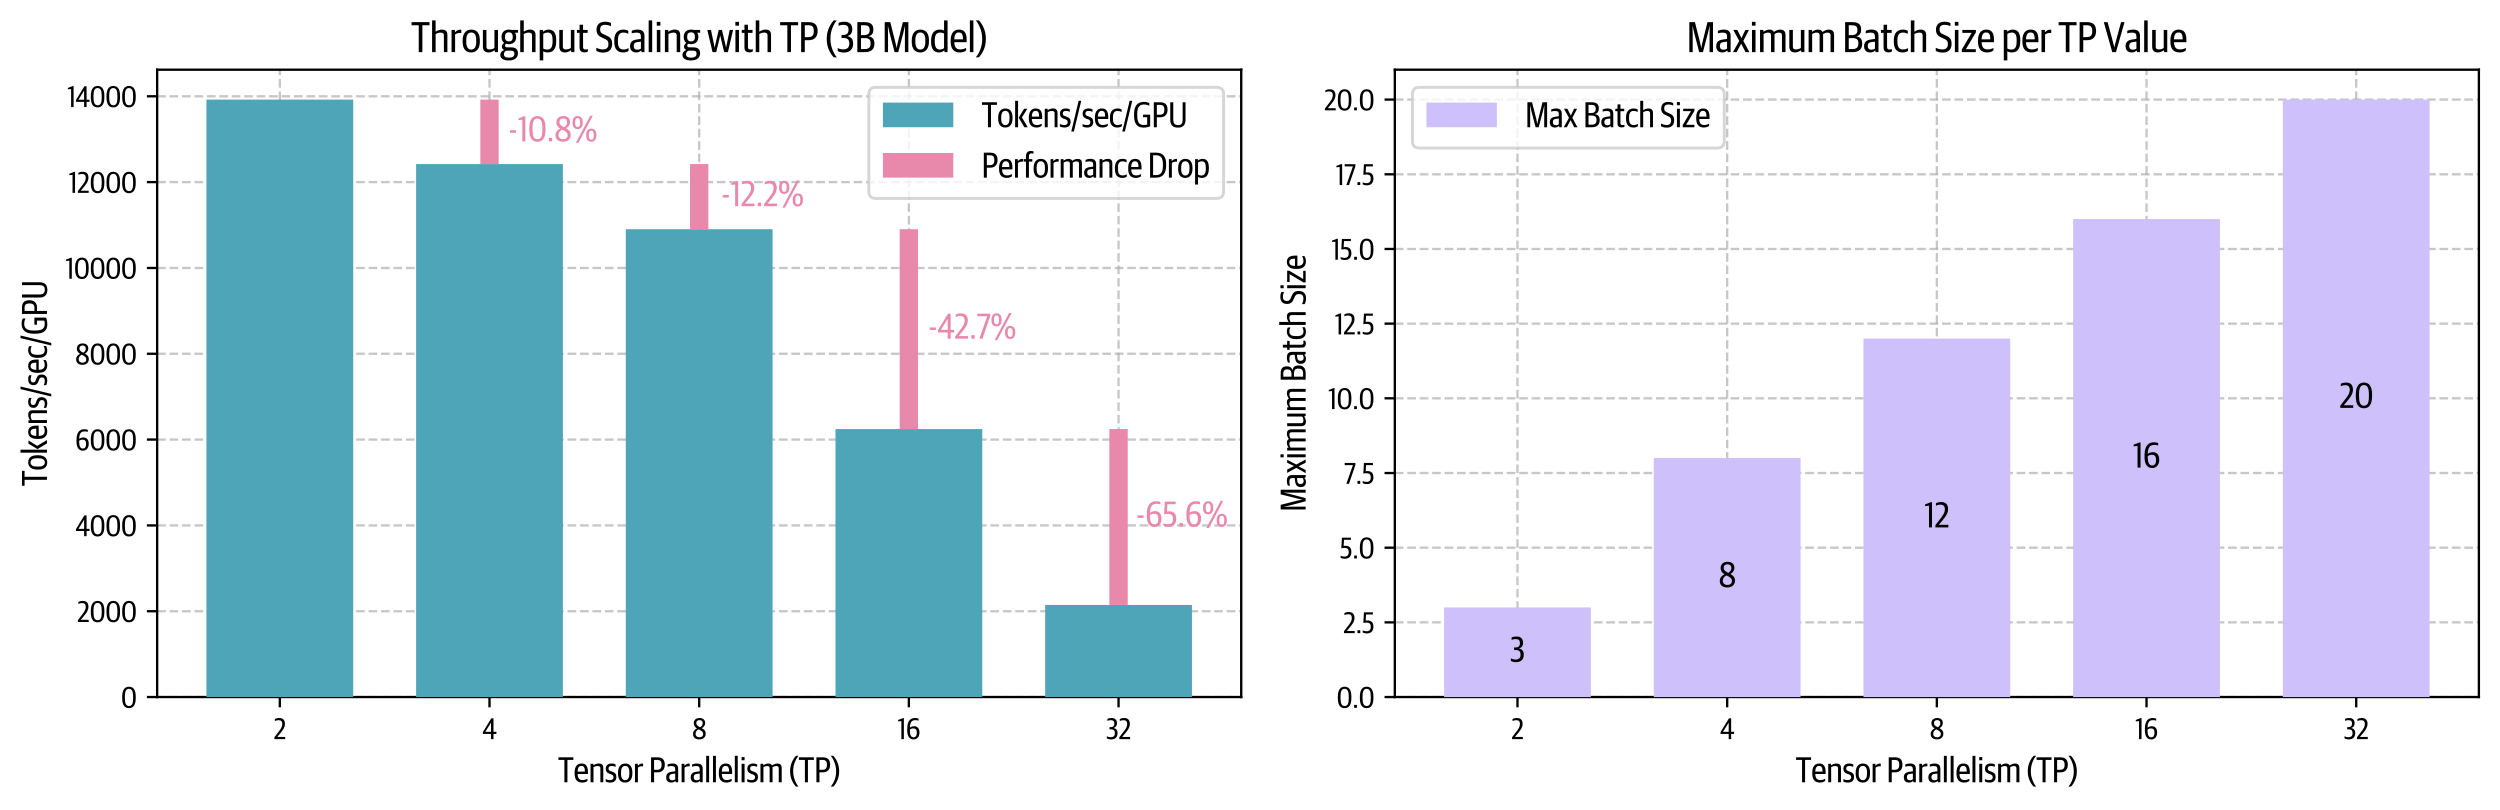 <svg xmlns="http://www.w3.org/2000/svg" xmlns:xlink="http://www.w3.org/1999/xlink" width="1136.453" height="368.267" viewBox="0 0 852.34 276.2"><defs><style>*{stroke-linejoin:round;stroke-linecap:butt}</style></defs><g id="figure_1"><path id="patch_1" d="M0 276.2h852.34V0H0z" style="fill:#fff"/><g id="axes_1"><path id="patch_2" d="M53.58 237.65h369.595V23.77H53.58z" style="fill:#fff"/><g id="matplotlib.axis_1"><g id="xtick_1"><path id="line2d_1" d="M95.4 237.65V23.77" clip-path="url(#p869413b6d3)" style="fill:none;stroke-dasharray:2.96,1.28;stroke-dashoffset:0;stroke:#b0b0b0;stroke-opacity:.7;stroke-width:.8"/><g id="line2d_2"><defs><path id="m919693e36a" d="M0 0v3.5" style="stroke:#000;stroke-width:.8"/></defs><use xlink:href="#m919693e36a" x="95.4" y="237.65" style="stroke:#000;stroke-width:.8"/></g><g id="text_1" transform="matrix(.1 0 0 -.1 93.275 251.991)"><defs><path id="GuardianSansCond-Regular-32" d="M173 0h2297v461H800v19l774 941c493 614 845 1107 845 1843 0 762-390 1235-1197 1235-416 0-723-89-953-217v-429c198 96 461 179 787 179 563 0 794-282 794-819 0-583-308-1024-698-1543L173 397z" transform="scale(.016)"/></defs><use xlink:href="#GuardianSansCond-Regular-32"/></g></g><g id="xtick_2"><path id="line2d_3" d="M166.889 237.65V23.77" clip-path="url(#p869413b6d3)" style="fill:none;stroke-dasharray:2.96,1.28;stroke-dashoffset:0;stroke:#b0b0b0;stroke-opacity:.7;stroke-width:.8"/><use xlink:href="#m919693e36a" id="line2d_4" x="166.889" y="237.65" style="stroke:#000;stroke-width:.8"/><g id="text_2" transform="matrix(.1 0 0 -.1 164.518 251.991)"><defs><path id="GuardianSansCond-Regular-34" d="M1805 0h525v1107h627v455h-627v2873h-461L70 1504v-397h1735zM608 1562v19l1171 1894h26V1562z" transform="scale(.016)"/></defs><use xlink:href="#GuardianSansCond-Regular-34"/></g></g><g id="xtick_3"><path id="line2d_5" d="M238.377 237.65V23.77" clip-path="url(#p869413b6d3)" style="fill:none;stroke-dasharray:2.96,1.28;stroke-dashoffset:0;stroke:#b0b0b0;stroke-opacity:.7;stroke-width:.8"/><use xlink:href="#m919693e36a" id="line2d_6" x="238.377" y="237.65" style="stroke:#000;stroke-width:.8"/><g id="text_3" transform="matrix(.1 0 0 -.1 235.907 251.991)"><defs><path id="GuardianSansCond-Regular-38" d="M1581-64c864 0 1350 531 1350 1203 0 621-339 935-825 1191 384 211 716 569 716 1094 0 653-428 1075-1216 1075-787 0-1222-486-1222-1101 0-550 294-889 685-1113-467-231-839-602-839-1203C230 384 710-64 1581-64m6 454c-505 0-819 288-819 736 0 455 269 768 646 954 615-288 973-506 973-998 0-468-333-692-800-692m167 2132c-544 256-826 499-826 908 0 391 243 621 678 621 461 0 679-269 679-653 0-390-186-633-531-876" transform="scale(.016)"/></defs><use xlink:href="#GuardianSansCond-Regular-38"/></g></g><g id="xtick_4"><path id="line2d_7" d="M309.866 237.65V23.77" clip-path="url(#p869413b6d3)" style="fill:none;stroke-dasharray:2.96,1.28;stroke-dashoffset:0;stroke:#b0b0b0;stroke-opacity:.7;stroke-width:.8"/><use xlink:href="#m919693e36a" id="line2d_8" x="309.866" y="237.65" style="stroke:#000;stroke-width:.8"/><g id="text_4" transform="matrix(.1 0 0 -.1 305.98 251.991)"><defs><path id="GuardianSansCond-Regular-31" d="M832 0h531v4474h-192L141 4083v-307l691 70z" transform="scale(.016)"/><path id="GuardianSansCond-Regular-36" d="M1632 384c-550 0-787 531-787 1453v217c147 96 409 224 749 224 492 0 729-294 729-921 0-615-237-973-691-973m0-454c806 0 1254 614 1254 1478 0 826-396 1338-1132 1338-391 0-698-135-909-301 32 1408 595 1593 1184 1593 262 0 525-64 659-108v422c-141 90-416 147-730 147-915 0-1683-518-1683-2291v-365C275 691 717-70 1632-70" transform="scale(.016)"/></defs><use xlink:href="#GuardianSansCond-Regular-31"/><use xlink:href="#GuardianSansCond-Regular-36" x="28.8"/></g></g><g id="xtick_5"><path id="line2d_9" d="M381.354 237.65V23.77" clip-path="url(#p869413b6d3)" style="fill:none;stroke-dasharray:2.96,1.28;stroke-dashoffset:0;stroke:#b0b0b0;stroke-opacity:.7;stroke-width:.8"/><use xlink:href="#m919693e36a" id="line2d_10" x="381.354" y="237.65" style="stroke:#000;stroke-width:.8"/><g id="text_5" transform="matrix(.1 0 0 -.1 377.119 251.991)"><defs><path id="GuardianSansCond-Regular-33" d="M1094-64c826 0 1338 480 1338 1312 0 691-320 1005-826 1114v19c436 134 704 422 704 1024 0 691-428 1094-1152 1094-371 0-672-70-883-179v-429c186 77 403 147 723 147 480 0 756-172 756-736 0-505-276-755-736-755H717v-461h339c544 0 813-249 813-819 0-621-352-864-922-864-301 0-589 90-800 205V166C358 32 640-64 1094-64" transform="scale(.016)"/></defs><use xlink:href="#GuardianSansCond-Regular-33"/><use xlink:href="#GuardianSansCond-Regular-32" x="42.2"/></g></g><g id="text_6" transform="matrix(.12 0 0 -.12 190.21 266.71)"><defs><path id="GuardianSansCond-Regular-54" d="M1152 0h538v3974h1056v461H90v-461h1062z" transform="scale(.016)"/><path id="GuardianSansCond-Regular-65" d="M1555-51c429 0 762 153 915 294v384c-230-128-505-230-857-230-576 0-871 301-890 1069h1831v332c0 1095-378 1536-1152 1536-743 0-1216-524-1216-1612v-173C186 499 634-51 1555-51m-173 2957c448 0 628-295 628-1012H723c13 736 269 1012 659 1012" transform="scale(.016)"/><path id="GuardianSansCond-Regular-6e" d="M346 0h524v2688c167 90 436 198 717 198 378 0 506-121 506-428V0h518v2528c0 557-269 806-800 806-371 0-704-140-941-313h-25v262H346z" transform="scale(.016)"/><path id="GuardianSansCond-Regular-73" d="M992-51c666 0 1062 358 1062 998 0 538-236 762-748 941l-256 90c-282 96-391 217-391 473 0 320 205 442 563 442 295 0 538-83 692-154v429c-141 83-346 166-717 166-666 0-1037-352-1037-928 0-505 262-748 666-889l256-90c326-115 454-243 454-531 0-314-166-506-602-506-352 0-576 90-780 173V141C358 19 640-51 992-51" transform="scale(.016)"/><path id="GuardianSansCond-Regular-6f" d="M1459-51c813 0 1274 621 1274 1593v205c0 1024-442 1587-1274 1587-800 0-1273-620-1273-1593v-211C186 531 614-51 1459-51m7 429c-474 0-743 384-743 1094v346c0 633 224 1088 730 1088 467 0 742-346 742-1101v-339c0-640-237-1088-729-1088" transform="scale(.016)"/><path id="GuardianSansCond-Regular-72" d="M346 0h524v2605c192 147 436 237 717 237 51 0 141-7 199-13v473c-39 13-109 26-180 26-300 0-576-186-736-390h-25v345H346z" transform="scale(.016)"/><path id="GuardianSansCond-Regular-50" d="M416 0h538v1766h601c807 0 1299 480 1299 1351 0 909-441 1318-1318 1318H416zm538 2221v1753h524c583 0 807-224 807-876 0-602-231-877-813-877z" transform="scale(.016)"/><path id="GuardianSansCond-Regular-61" d="M1082-51c313 0 556 128 697 281h32l51-230h429v2413c0 614-333 921-998 921-378 0-659-76-883-179v-384c166 58 396 115 684 115 506 0 672-147 672-608v-320l-678-102c-608-90-928-390-928-973 0-633 365-934 922-934m140 409c-345 0-518 186-518 557 0 359 173 525 538 570l524 64V525c-108-90-307-167-544-167" transform="scale(.016)"/><path id="GuardianSansCond-Regular-6c" d="M358 0h519v4698H358z" transform="scale(.016)"/><path id="GuardianSansCond-Regular-69" d="M358 0h525v3283H358zm-6 3910h531v564H352z" transform="scale(.016)"/><path id="GuardianSansCond-Regular-6d" d="M346 0h524v2688c180 102 397 198 653 198 333 0 448-128 448-422V0h519v2688c192 109 422 198 646 198 352 0 454-140 454-422V0h525v2528c0 576-294 806-768 806-352 0-659-147-928-339h-25c-128 231-333 339-672 339-327 0-634-153-852-313h-25v262H346z" transform="scale(.016)"/><path id="GuardianSansCond-Regular-28" d="M1318-768h442C1267-166 826 877 826 1869v217c0 1031 441 2016 934 2612h-442C800 4160 275 3187 275 2029v-147C275 723 800-237 1318-768" transform="scale(.016)"/><path id="GuardianSansCond-Regular-29" d="M32-768h448C992-237 1517 717 1517 1882v147c0 1152-525 2131-1037 2669H32c499-602 941-1645 941-2663v-217C973 813 531-166 32-768" transform="scale(.016)"/></defs><use xlink:href="#GuardianSansCond-Regular-54"/><use xlink:href="#GuardianSansCond-Regular-65" x="44.5"/><use xlink:href="#GuardianSansCond-Regular-6e" x="87.2"/><use xlink:href="#GuardianSansCond-Regular-73" x="133.3"/><use xlink:href="#GuardianSansCond-Regular-6f" x="167.8"/><use xlink:href="#GuardianSansCond-Regular-72" x="213.4"/><use xlink:href="#GuardianSansCond-Regular-50" x="258"/><use xlink:href="#GuardianSansCond-Regular-61" x="305"/><use xlink:href="#GuardianSansCond-Regular-72" x="345.9"/><use xlink:href="#GuardianSansCond-Regular-61" x="374.7"/><use xlink:href="#GuardianSansCond-Regular-6c" x="415.6"/><use xlink:href="#GuardianSansCond-Regular-6c" x="434.9"/><use xlink:href="#GuardianSansCond-Regular-65" x="454.2"/><use xlink:href="#GuardianSansCond-Regular-6c" x="496.9"/><use xlink:href="#GuardianSansCond-Regular-69" x="516.2"/><use xlink:href="#GuardianSansCond-Regular-73" x="535.5"/><use xlink:href="#GuardianSansCond-Regular-6d" x="570"/><use xlink:href="#GuardianSansCond-Regular-28" x="655.3"/><use xlink:href="#GuardianSansCond-Regular-54" x="683.3"/><use xlink:href="#GuardianSansCond-Regular-50" x="727.8"/><use xlink:href="#GuardianSansCond-Regular-29" x="774.8"/></g></g><g id="matplotlib.axis_2"><g id="ytick_1"><path id="line2d_11" d="M53.58 237.65h369.595" clip-path="url(#p869413b6d3)" style="fill:none;stroke-dasharray:2.96,1.28;stroke-dashoffset:0;stroke:#b0b0b0;stroke-opacity:.7;stroke-width:.8"/><g id="line2d_12"><defs><path id="m7ed2418f38" d="M0 0h-3.5" style="stroke:#000;stroke-width:.8"/></defs><use xlink:href="#m7ed2418f38" x="53.58" y="237.65" style="stroke:#000;stroke-width:.8"/></g><g id="text_7" transform="matrix(.1 0 0 -.1 41.23 241.32)"><defs><path id="GuardianSansCond-Regular-30" d="M1722-70c934 0 1433 716 1433 2131v345c0 1485-557 2093-1440 2093-896 0-1446-665-1446-2131v-326C269 499 845-70 1722-70m6 454c-659 0-883 595-883 1632v474c0 1004 243 1561 864 1561 627 0 883-537 883-1593v-480c0-1044-218-1594-864-1594" transform="scale(.016)"/></defs><use xlink:href="#GuardianSansCond-Regular-30"/></g></g><g id="ytick_2"><path id="line2d_13" d="M53.58 208.39h369.595" clip-path="url(#p869413b6d3)" style="fill:none;stroke-dasharray:2.96,1.28;stroke-dashoffset:0;stroke:#b0b0b0;stroke-opacity:.7;stroke-width:.8"/><use xlink:href="#m7ed2418f38" id="line2d_14" x="53.58" y="208.391" style="stroke:#000;stroke-width:.8"/><g id="text_8" transform="matrix(.1 0 0 -.1 26.28 212.06)"><use xlink:href="#GuardianSansCond-Regular-32"/><use xlink:href="#GuardianSansCond-Regular-30" x="42.5"/><use xlink:href="#GuardianSansCond-Regular-30" x="96"/><use xlink:href="#GuardianSansCond-Regular-30" x="149.5"/></g></g><g id="ytick_3"><path id="line2d_15" d="M53.58 179.13h369.595" clip-path="url(#p869413b6d3)" style="fill:none;stroke-dasharray:2.96,1.28;stroke-dashoffset:0;stroke:#b0b0b0;stroke-opacity:.7;stroke-width:.8"/><use xlink:href="#m7ed2418f38" id="line2d_16" x="53.58" y="179.131" style="stroke:#000;stroke-width:.8"/><g id="text_9" transform="matrix(.1 0 0 -.1 25.79 182.801)"><use xlink:href="#GuardianSansCond-Regular-34"/><use xlink:href="#GuardianSansCond-Regular-30" x="47.4"/><use xlink:href="#GuardianSansCond-Regular-30" x="100.9"/><use xlink:href="#GuardianSansCond-Regular-30" x="154.4"/></g></g><g id="ytick_4"><path id="line2d_17" d="M53.58 149.87h369.595" clip-path="url(#p869413b6d3)" style="fill:none;stroke-dasharray:2.96,1.28;stroke-dashoffset:0;stroke:#b0b0b0;stroke-opacity:.7;stroke-width:.8"/><use xlink:href="#m7ed2418f38" id="line2d_18" x="53.58" y="149.871" style="stroke:#000;stroke-width:.8"/><g id="text_10" transform="matrix(.1 0 0 -.1 25.64 153.541)"><use xlink:href="#GuardianSansCond-Regular-36"/><use xlink:href="#GuardianSansCond-Regular-30" x="48.9"/><use xlink:href="#GuardianSansCond-Regular-30" x="102.4"/><use xlink:href="#GuardianSansCond-Regular-30" x="155.9"/></g></g><g id="ytick_5"><path id="line2d_19" d="M53.58 120.611h369.595" clip-path="url(#p869413b6d3)" style="fill:none;stroke-dasharray:2.96,1.28;stroke-dashoffset:0;stroke:#b0b0b0;stroke-opacity:.7;stroke-width:.8"/><use xlink:href="#m7ed2418f38" id="line2d_20" x="53.58" y="120.611" style="stroke:#000;stroke-width:.8"/><g id="text_11" transform="matrix(.1 0 0 -.1 25.59 124.281)"><use xlink:href="#GuardianSansCond-Regular-38"/><use xlink:href="#GuardianSansCond-Regular-30" x="49.4"/><use xlink:href="#GuardianSansCond-Regular-30" x="102.9"/><use xlink:href="#GuardianSansCond-Regular-30" x="156.4"/></g></g><g id="ytick_6"><path id="line2d_21" d="M53.58 91.351h369.595" clip-path="url(#p869413b6d3)" style="fill:none;stroke-dasharray:2.96,1.28;stroke-dashoffset:0;stroke:#b0b0b0;stroke-opacity:.7;stroke-width:.8"/><use xlink:href="#m7ed2418f38" id="line2d_22" x="53.58" y="91.351" style="stroke:#000;stroke-width:.8"/><g id="text_12" transform="matrix(.1 0 0 -.1 22.3 95.021)"><use xlink:href="#GuardianSansCond-Regular-31"/><use xlink:href="#GuardianSansCond-Regular-30" x="28.8"/><use xlink:href="#GuardianSansCond-Regular-30" x="82.3"/><use xlink:href="#GuardianSansCond-Regular-30" x="135.8"/><use xlink:href="#GuardianSansCond-Regular-30" x="189.3"/></g></g><g id="ytick_7"><path id="line2d_23" d="M53.58 62.091h369.595" clip-path="url(#p869413b6d3)" style="fill:none;stroke-dasharray:2.96,1.28;stroke-dashoffset:0;stroke:#b0b0b0;stroke-opacity:.7;stroke-width:.8"/><use xlink:href="#m7ed2418f38" id="line2d_24" x="53.58" y="62.091" style="stroke:#000;stroke-width:.8"/><g id="text_13" transform="matrix(.1 0 0 -.1 23.4 65.762)"><use xlink:href="#GuardianSansCond-Regular-31"/><use xlink:href="#GuardianSansCond-Regular-32" x="28.8"/><use xlink:href="#GuardianSansCond-Regular-30" x="71.3"/><use xlink:href="#GuardianSansCond-Regular-30" x="124.8"/><use xlink:href="#GuardianSansCond-Regular-30" x="178.3"/></g></g><g id="ytick_8"><path id="line2d_25" d="M53.58 32.831h369.595" clip-path="url(#p869413b6d3)" style="fill:none;stroke-dasharray:2.96,1.28;stroke-dashoffset:0;stroke:#b0b0b0;stroke-opacity:.7;stroke-width:.8"/><use xlink:href="#m7ed2418f38" id="line2d_26" x="53.58" y="32.831" style="stroke:#000;stroke-width:.8"/><g id="text_14" transform="matrix(.1 0 0 -.1 22.91 36.502)"><use xlink:href="#GuardianSansCond-Regular-31"/><use xlink:href="#GuardianSansCond-Regular-34" x="28.8"/><use xlink:href="#GuardianSansCond-Regular-30" x="76.2"/><use xlink:href="#GuardianSansCond-Regular-30" x="129.7"/><use xlink:href="#GuardianSansCond-Regular-30" x="183.2"/></g></g><g id="text_15" transform="matrix(0 -.12 -.12 0 16.009 165.798)"><defs><path id="GuardianSansCond-Regular-6b" d="M870 4698H346V0h524zm103-3002L1984 0h608L1549 1741l966 1542h-576z" transform="scale(.016)"/><path id="GuardianSansCond-Regular-2f" d="M13-768h461l1312 5466h-461z" transform="scale(.016)"/><path id="GuardianSansCond-Regular-63" d="M1498-51c371 0 627 102 800 224v422c-135-77-391-205-743-205-550 0-832 314-832 1152v256c0 666 218 1095 787 1095 346 0 544-90 749-179v435c-166 109-384 185-717 185-774 0-1356-448-1356-1593v-205C186 416 685-51 1498-51" transform="scale(.016)"/><path id="GuardianSansCond-Regular-47" d="M1933-64c518 0 909 115 1165 230v2068H1837v-455h729V486c-134-51-358-89-588-89-922 0-1172 614-1172 1702v307c0 992 282 1632 1184 1632 448 0 724-108 954-217v454c-186 115-467 224-922 224-1113 0-1785-646-1785-2157v-243C237 493 864-64 1933-64" transform="scale(.016)"/><path id="GuardianSansCond-Regular-55" d="M1760-70c922 0 1350 480 1350 1414v3091h-512V1395c0-736-230-1011-812-1011-589 0-852 282-852 1005v3046H397V1325C397 429 832-70 1760-70" transform="scale(.016)"/></defs><use xlink:href="#GuardianSansCond-Regular-54"/><use xlink:href="#GuardianSansCond-Regular-6f" x="44.5"/><use xlink:href="#GuardianSansCond-Regular-6b" x="90.1"/><use xlink:href="#GuardianSansCond-Regular-65" x="131.6"/><use xlink:href="#GuardianSansCond-Regular-6e" x="174.3"/><use xlink:href="#GuardianSansCond-Regular-73" x="220.4"/><use xlink:href="#GuardianSansCond-Regular-2f" x="254.9"/><use xlink:href="#GuardianSansCond-Regular-73" x="284.8"/><use xlink:href="#GuardianSansCond-Regular-65" x="319.3"/><use xlink:href="#GuardianSansCond-Regular-63" x="362"/><use xlink:href="#GuardianSansCond-Regular-2f" x="399.8"/><use xlink:href="#GuardianSansCond-Regular-47" x="429.7"/><use xlink:href="#GuardianSansCond-Regular-50" x="483"/><use xlink:href="#GuardianSansCond-Regular-55" x="530"/></g></g><path id="patch_3" d="M53.58 237.65V23.77" style="fill:none;stroke:#000;stroke-width:.8;stroke-linejoin:miter;stroke-linecap:square"/><path id="patch_4" d="M423.175 237.65V23.77" style="fill:none;stroke:#000;stroke-width:.8;stroke-linejoin:miter;stroke-linecap:square"/><path id="patch_5" d="M53.58 237.65h369.595" style="fill:none;stroke:#000;stroke-width:.8;stroke-linejoin:miter;stroke-linecap:square"/><path id="patch_6" d="M53.58 23.77h369.595" style="fill:none;stroke:#000;stroke-width:.8;stroke-linejoin:miter;stroke-linecap:square"/><path id="patch_7" d="M70.38 237.65h50.041V33.956H70.38z" clip-path="url(#p869413b6d3)" style="fill:#4ea5b7"/><path id="patch_8" d="M141.868 237.65h50.042V55.936h-50.042z" clip-path="url(#p869413b6d3)" style="fill:#4ea5b7"/><path id="patch_9" d="M213.356 237.65h50.042V78.136h-50.042z" clip-path="url(#p869413b6d3)" style="fill:#4ea5b7"/><path id="patch_10" d="M284.845 237.65h50.042v-91.372h-50.042z" clip-path="url(#p869413b6d3)" style="fill:#4ea5b7"/><path id="patch_11" d="M356.333 237.65h50.042v-31.402h-50.042z" clip-path="url(#p869413b6d3)" style="fill:#4ea5b7"/><path id="patch_12" d="M163.761 55.936h6.255v-21.98h-6.255z" clip-path="url(#p869413b6d3)" style="fill:#e889ab"/><g id="text_16" style="fill:#e889ab" transform="matrix(.12 0 0 -.12 173.215 48.204)"><defs><path id="GuardianSansCond-Regular-2d" d="M333 1536h1075v454H333z" transform="scale(.016)"/><path id="GuardianSansCond-Regular-2e" d="M397 0h589v621H397z" transform="scale(.016)"/><path id="GuardianSansCond-Regular-25" d="M755-256h455l2560 4819h-461zm327 2432c595 0 902 461 902 1139v96c0 698-320 1088-909 1088-582 0-902-435-902-1107v-102c0-730 320-1114 909-1114m6 371c-294 0-448 192-448 717v173c0 505 160 697 442 697 275 0 435-198 435-704v-172c0-519-141-711-429-711M3501-58c589 0 902 461 902 1140v96c0 697-320 1088-909 1088-582 0-902-436-902-1108v-102c0-730 320-1114 909-1114m6 365c-294 0-448 199-448 723v173c0 506 160 698 442 698 275 0 435-199 435-704v-173c0-518-141-717-429-717" transform="scale(.016)"/></defs><use xlink:href="#GuardianSansCond-Regular-2d"/><use xlink:href="#GuardianSansCond-Regular-31" x="27.2"/><use xlink:href="#GuardianSansCond-Regular-30" x="56"/><use xlink:href="#GuardianSansCond-Regular-2e" x="109.5"/><use xlink:href="#GuardianSansCond-Regular-38" x="131.1"/><use xlink:href="#GuardianSansCond-Regular-25" x="180.5"/></g><path id="patch_13" d="M235.25 78.136h6.255v-22.2h-6.255z" clip-path="url(#p869413b6d3)" style="fill:#e889ab"/><g id="text_17" style="fill:#e889ab" transform="matrix(.12 0 0 -.12 245.778 70.294)"><use xlink:href="#GuardianSansCond-Regular-2d"/><use xlink:href="#GuardianSansCond-Regular-31" x="27.2"/><use xlink:href="#GuardianSansCond-Regular-32" x="56"/><use xlink:href="#GuardianSansCond-Regular-2e" x="98.5"/><use xlink:href="#GuardianSansCond-Regular-32" x="120.1"/><use xlink:href="#GuardianSansCond-Regular-25" x="162.6"/></g><path id="patch_14" d="M306.738 146.278h6.255V78.136h-6.255z" clip-path="url(#p869413b6d3)" style="fill:#e889ab"/><g id="text_18" style="fill:#e889ab" transform="matrix(.12 0 0 -.12 316.366 115.465)"><defs><path id="GuardianSansCond-Regular-37" d="M461 0h557l1369 3994v441H109v-461h1741v-25z" transform="scale(.016)"/></defs><use xlink:href="#GuardianSansCond-Regular-2d"/><use xlink:href="#GuardianSansCond-Regular-34" x="27.2"/><use xlink:href="#GuardianSansCond-Regular-32" x="74.6"/><use xlink:href="#GuardianSansCond-Regular-2e" x="117.1"/><use xlink:href="#GuardianSansCond-Regular-37" x="138.7"/><use xlink:href="#GuardianSansCond-Regular-25" x="177.6"/></g><path id="patch_15" d="M378.226 206.248h6.256v-59.97h-6.256z" clip-path="url(#p869413b6d3)" style="fill:#e889ab"/><g id="text_19" style="fill:#e889ab" transform="matrix(.12 0 0 -.12 387.188 179.522)"><defs><path id="GuardianSansCond-Regular-35" d="M1094-64c877 0 1351 576 1351 1427 0 935-448 1344-1280 1344-154 0-275-13-371-32l83 1299h1465v461H429L294 2170c173 38 416 76 672 76 621 0 909-256 909-883 0-646-288-966-921-966-327 0-589 77-800 185V147C352 26 672-64 1094-64" transform="scale(.016)"/></defs><use xlink:href="#GuardianSansCond-Regular-2d"/><use xlink:href="#GuardianSansCond-Regular-36" x="27.2"/><use xlink:href="#GuardianSansCond-Regular-35" x="76.1"/><use xlink:href="#GuardianSansCond-Regular-2e" x="118.2"/><use xlink:href="#GuardianSansCond-Regular-36" x="139.8"/><use xlink:href="#GuardianSansCond-Regular-25" x="188.7"/></g><g id="text_20" transform="matrix(.144 0 0 -.144 140.108 17.77)"><defs><path id="GuardianSansCond-Regular-68" d="M346 0h524v2688c167 90 436 198 717 198 378 0 506-121 506-428V0h518v2528c0 557-275 806-806 806-365 0-679-134-909-300h-26v1664H346z" transform="scale(.016)"/><path id="GuardianSansCond-Regular-75" d="M1158-51c365 0 666 160 884 313h25l51-262h448v3283h-524V602c-154-90-416-205-692-205-403 0-492 160-492 441v2445H333V826c0-525 243-877 825-877" transform="scale(.016)"/><path id="GuardianSansCond-Regular-67" d="M1325-1235c915 0 1350 448 1350 1056 0 595-339 883-979 883h-627c-211 0-295 102-295 262 0 103 52 212 116 276 128-45 281-64 441-64 608 0 1082 352 1082 1030v96c0 256-77 435-179 570h448v409h-935c-121 32-262 51-422 51-621 0-1075-390-1075-1056v-96c0-396 179-672 384-806-212-166-340-352-340-589 0-243 148-384 333-454v-26C320 192 64-38 64-422c0-493 442-813 1261-813m-13 416c-480 0-717 179-717 493 0 275 167 467 371 544h666c390 0 518-173 518-455 0-365-224-582-838-582m19 2400c-333 0-569 192-569 608v134c0 403 211 608 569 608 339 0 570-185 570-621v-134c0-397-218-595-570-595" transform="scale(.016)"/><path id="GuardianSansCond-Regular-70" d="M346-1222h524V128c135-90 372-179 672-179 832 0 1242 576 1242 1651v218c0 1094-442 1516-1114 1516-352 0-640-147-800-300h-25v249H346zM1466 378c-256 0-493 83-596 160v2150c122 96 359 205 653 205 512 0 723-320 723-1095v-249c0-807-243-1171-780-1171" transform="scale(.016)"/><path id="GuardianSansCond-Regular-74" d="M1222-38c244 0 397 64 500 128v352c-90-26-205-52-340-52-275 0-377 90-377 391v2067h678v435h-678v768H486v-768H96v-435h390V710c0-550 288-748 736-748" transform="scale(.016)"/><path id="GuardianSansCond-Regular-53" d="M1184-70c954 0 1325 569 1325 1318 0 781-397 1011-947 1254l-320 141c-384 167-512 327-512 717 0 448 256 678 729 678 384 0 685-102 877-198v461c-179 96-422 198-870 198-813 0-1268-441-1268-1177 0-685 346-973 826-1184l320-141c416-186 614-320 614-800 0-538-256-800-812-800-352 0-704 115-980 249V186C390 51 723-70 1184-70" transform="scale(.016)"/><path id="GuardianSansCond-Regular-77" d="M858 0h544l416 1696c102 403 166 730 166 730h19s71-333 167-730L2586 0h550l762 3283h-500l-396-1939c-71-378-128-640-128-640h-20s-51 250-147 646l-454 1933h-480l-448-1933c-83-371-147-646-147-646h-20s-51 269-128 646L627 3283H83z" transform="scale(.016)"/><path id="GuardianSansCond-Regular-42" d="M416 0h1146c966 0 1382 493 1382 1254 0 711-326 999-832 1069v26c493 134 678 493 678 985 0 692-326 1101-1273 1101H416zm538 454v1620h563c569 0 864-199 864-781 0-557-224-839-864-839zm0 2061v1459h499c525 0 787-160 787-710 0-557-320-749-838-749z" transform="scale(.016)"/><path id="GuardianSansCond-Regular-4d" d="M416 0h493v2675c0 423-26 1171-26 1171h19s154-716 224-985L1875 0h551l761 2899c90 352 224 960 224 960h19s-25-761-25-1177V0h512v4435h-819l-730-2925c-102-403-186-902-186-902h-12s-84 493-186 902l-742 2925H416z" transform="scale(.016)"/><path id="GuardianSansCond-Regular-64" d="M1357-51c333 0 608 128 768 294h25l45-243h442v4698h-519V3174c-140 90-384 160-652 160-832 0-1268-595-1268-1664v-147C198 339 723-51 1357-51m147 429c-512 0-762 371-762 1164v186c0 813 237 1165 794 1165 243 0 467-58 582-135V595c-134-102-345-217-614-217" transform="scale(.016)"/></defs><use xlink:href="#GuardianSansCond-Regular-54"/><use xlink:href="#GuardianSansCond-Regular-68" x="44.5"/><use xlink:href="#GuardianSansCond-Regular-72" x="90.6"/><use xlink:href="#GuardianSansCond-Regular-6f" x="119.4"/><use xlink:href="#GuardianSansCond-Regular-75" x="165"/><use xlink:href="#GuardianSansCond-Regular-67" x="210.5"/><use xlink:href="#GuardianSansCond-Regular-68" x="253.2"/><use xlink:href="#GuardianSansCond-Regular-70" x="299.3"/><use xlink:href="#GuardianSansCond-Regular-75" x="345.9"/><use xlink:href="#GuardianSansCond-Regular-74" x="391.4"/><use xlink:href="#GuardianSansCond-Regular-53" x="436.2"/><use xlink:href="#GuardianSansCond-Regular-63" x="478.4"/><use xlink:href="#GuardianSansCond-Regular-61" x="516.2"/><use xlink:href="#GuardianSansCond-Regular-6c" x="557.1"/><use xlink:href="#GuardianSansCond-Regular-69" x="576.4"/><use xlink:href="#GuardianSansCond-Regular-6e" x="595.7"/><use xlink:href="#GuardianSansCond-Regular-67" x="641.8"/><use xlink:href="#GuardianSansCond-Regular-77" x="700.3"/><use xlink:href="#GuardianSansCond-Regular-69" x="762.5"/><use xlink:href="#GuardianSansCond-Regular-74" x="781.8"/><use xlink:href="#GuardianSansCond-Regular-68" x="810.8"/><use xlink:href="#GuardianSansCond-Regular-54" x="872.7"/><use xlink:href="#GuardianSansCond-Regular-50" x="917.2"/><use xlink:href="#GuardianSansCond-Regular-28" x="980"/><use xlink:href="#GuardianSansCond-Regular-33" x="1008"/><use xlink:href="#GuardianSansCond-Regular-42" x="1050.2"/><use xlink:href="#GuardianSansCond-Regular-4d" x="1115"/><use xlink:href="#GuardianSansCond-Regular-6f" x="1182.7"/><use xlink:href="#GuardianSansCond-Regular-64" x="1228.3"/><use xlink:href="#GuardianSansCond-Regular-65" x="1274.9"/><use xlink:href="#GuardianSansCond-Regular-6c" x="1317.6"/><use xlink:href="#GuardianSansCond-Regular-29" x="1336.9"/></g><g id="legend_1"><path id="patch_16" d="M298.618 67.653h116.157q2.4 0 2.4-2.4V32.171q0-2.4-2.4-2.4H298.618q-2.4 0-2.4 2.4v33.082q0 2.4 2.4 2.4z" style="fill:#fff;opacity:.8;stroke:#ccc;stroke-linejoin:miter"/><path id="patch_17" d="M301.018 43.38h24v-8.4h-24z" style="fill:#4ea5b7"/><g id="text_21" transform="matrix(.12 0 0 -.12 334.618 43.38)"><use xlink:href="#GuardianSansCond-Regular-54"/><use xlink:href="#GuardianSansCond-Regular-6f" x="44.5"/><use xlink:href="#GuardianSansCond-Regular-6b" x="90.1"/><use xlink:href="#GuardianSansCond-Regular-65" x="131.6"/><use xlink:href="#GuardianSansCond-Regular-6e" x="174.3"/><use xlink:href="#GuardianSansCond-Regular-73" x="220.4"/><use xlink:href="#GuardianSansCond-Regular-2f" x="254.9"/><use xlink:href="#GuardianSansCond-Regular-73" x="284.8"/><use xlink:href="#GuardianSansCond-Regular-65" x="319.3"/><use xlink:href="#GuardianSansCond-Regular-63" x="362"/><use xlink:href="#GuardianSansCond-Regular-2f" x="399.8"/><use xlink:href="#GuardianSansCond-Regular-47" x="429.7"/><use xlink:href="#GuardianSansCond-Regular-50" x="483"/><use xlink:href="#GuardianSansCond-Regular-55" x="530"/></g><path id="patch_18" d="M301.018 60.562h24v-8.4h-24z" style="fill:#e889ab"/><g id="text_22" transform="matrix(.12 0 0 -.12 334.618 60.562)"><defs><path id="GuardianSansCond-Regular-66" d="M493 0h525v2848h608v435h-608v429c0 403 128 595 460 595 154 0 276-25 359-45v378c-90 45-250 102-474 102-537 0-870-313-870-985v-474H96v-435h397z" transform="scale(.016)"/><path id="GuardianSansCond-Regular-44" d="M416 0h1082c1216 0 1772 813 1772 2163v237c0 1402-633 2035-1779 2035H416zm538 461v3513h492c788 0 1248-371 1248-1574v-326c0-1133-371-1613-1184-1613z" transform="scale(.016)"/></defs><use xlink:href="#GuardianSansCond-Regular-50"/><use xlink:href="#GuardianSansCond-Regular-65" x="47"/><use xlink:href="#GuardianSansCond-Regular-72" x="89.7"/><use xlink:href="#GuardianSansCond-Regular-66" x="118.5"/><use xlink:href="#GuardianSansCond-Regular-6f" x="145.2"/><use xlink:href="#GuardianSansCond-Regular-72" x="190.8"/><use xlink:href="#GuardianSansCond-Regular-6d" x="219.6"/><use xlink:href="#GuardianSansCond-Regular-61" x="289.1"/><use xlink:href="#GuardianSansCond-Regular-6e" x="330"/><use xlink:href="#GuardianSansCond-Regular-63" x="376.1"/><use xlink:href="#GuardianSansCond-Regular-65" x="413.9"/><use xlink:href="#GuardianSansCond-Regular-44" x="472.4"/><use xlink:href="#GuardianSansCond-Regular-72" x="527"/><use xlink:href="#GuardianSansCond-Regular-6f" x="555.8"/><use xlink:href="#GuardianSansCond-Regular-70" x="601.4"/></g></g></g><g id="axes_2"><path id="patch_19" d="M475.545 237.65H845.14V23.77H475.545z" style="fill:#fff"/><g id="matplotlib.axis_3"><g id="xtick_6"><path id="line2d_27" d="M517.365 237.65V23.77" clip-path="url(#p8f5946bbda)" style="fill:none;stroke-dasharray:2.96,1.28;stroke-dashoffset:0;stroke:#b0b0b0;stroke-opacity:.7;stroke-width:.8"/><use xlink:href="#m919693e36a" id="line2d_28" x="517.365" y="237.65" style="stroke:#000;stroke-width:.8"/><use xlink:href="#GuardianSansCond-Regular-32" id="text_23" transform="matrix(.1 0 0 -.1 515.24 251.991)"/></g><g id="xtick_7"><path id="line2d_29" d="M588.854 237.65V23.77" clip-path="url(#p8f5946bbda)" style="fill:none;stroke-dasharray:2.96,1.28;stroke-dashoffset:0;stroke:#b0b0b0;stroke-opacity:.7;stroke-width:.8"/><use xlink:href="#m919693e36a" id="line2d_30" x="588.854" y="237.65" style="stroke:#000;stroke-width:.8"/><use xlink:href="#GuardianSansCond-Regular-34" id="text_24" transform="matrix(.1 0 0 -.1 586.483 251.991)"/></g><g id="xtick_8"><path id="line2d_31" d="M660.342 237.65V23.77" clip-path="url(#p8f5946bbda)" style="fill:none;stroke-dasharray:2.96,1.28;stroke-dashoffset:0;stroke:#b0b0b0;stroke-opacity:.7;stroke-width:.8"/><use xlink:href="#m919693e36a" id="line2d_32" x="660.342" y="237.65" style="stroke:#000;stroke-width:.8"/><use xlink:href="#GuardianSansCond-Regular-38" id="text_25" transform="matrix(.1 0 0 -.1 657.872 251.991)"/></g><g id="xtick_9"><path id="line2d_33" d="M731.83 237.65V23.77" clip-path="url(#p8f5946bbda)" style="fill:none;stroke-dasharray:2.96,1.28;stroke-dashoffset:0;stroke:#b0b0b0;stroke-opacity:.7;stroke-width:.8"/><use xlink:href="#m919693e36a" id="line2d_34" x="731.831" y="237.65" style="stroke:#000;stroke-width:.8"/><g id="text_26" transform="matrix(.1 0 0 -.1 727.945 251.991)"><use xlink:href="#GuardianSansCond-Regular-31"/><use xlink:href="#GuardianSansCond-Regular-36" x="28.8"/></g></g><g id="xtick_10"><path id="line2d_35" d="M803.319 237.65V23.77" clip-path="url(#p8f5946bbda)" style="fill:none;stroke-dasharray:2.96,1.28;stroke-dashoffset:0;stroke:#b0b0b0;stroke-opacity:.7;stroke-width:.8"/><use xlink:href="#m919693e36a" id="line2d_36" x="803.319" y="237.65" style="stroke:#000;stroke-width:.8"/><g id="text_27" transform="matrix(.1 0 0 -.1 799.084 251.991)"><use xlink:href="#GuardianSansCond-Regular-33"/><use xlink:href="#GuardianSansCond-Regular-32" x="42.2"/></g></g><g id="text_28" transform="matrix(.12 0 0 -.12 612.175 266.71)"><use xlink:href="#GuardianSansCond-Regular-54"/><use xlink:href="#GuardianSansCond-Regular-65" x="44.5"/><use xlink:href="#GuardianSansCond-Regular-6e" x="87.2"/><use xlink:href="#GuardianSansCond-Regular-73" x="133.3"/><use xlink:href="#GuardianSansCond-Regular-6f" x="167.8"/><use xlink:href="#GuardianSansCond-Regular-72" x="213.4"/><use xlink:href="#GuardianSansCond-Regular-50" x="258"/><use xlink:href="#GuardianSansCond-Regular-61" x="305"/><use xlink:href="#GuardianSansCond-Regular-72" x="345.9"/><use xlink:href="#GuardianSansCond-Regular-61" x="374.7"/><use xlink:href="#GuardianSansCond-Regular-6c" x="415.6"/><use xlink:href="#GuardianSansCond-Regular-6c" x="434.9"/><use xlink:href="#GuardianSansCond-Regular-65" x="454.2"/><use xlink:href="#GuardianSansCond-Regular-6c" x="496.9"/><use xlink:href="#GuardianSansCond-Regular-69" x="516.2"/><use xlink:href="#GuardianSansCond-Regular-73" x="535.5"/><use xlink:href="#GuardianSansCond-Regular-6d" x="570"/><use xlink:href="#GuardianSansCond-Regular-28" x="655.3"/><use xlink:href="#GuardianSansCond-Regular-54" x="683.3"/><use xlink:href="#GuardianSansCond-Regular-50" x="727.8"/><use xlink:href="#GuardianSansCond-Regular-29" x="774.8"/></g></g><g id="matplotlib.axis_4"><g id="ytick_9"><path id="line2d_37" d="M475.545 237.65H845.14" clip-path="url(#p8f5946bbda)" style="fill:none;stroke-dasharray:2.96,1.28;stroke-dashoffset:0;stroke:#b0b0b0;stroke-opacity:.7;stroke-width:.8"/><use xlink:href="#m7ed2418f38" id="line2d_38" x="475.545" y="237.65" style="stroke:#000;stroke-width:.8"/><g id="text_29" transform="matrix(.1 0 0 -.1 455.685 241.32)"><use xlink:href="#GuardianSansCond-Regular-30"/><use xlink:href="#GuardianSansCond-Regular-2e" x="53.5"/><use xlink:href="#GuardianSansCond-Regular-30" x="75.1"/></g></g><g id="ytick_10"><path id="line2d_39" d="M475.545 212.189H845.14" clip-path="url(#p8f5946bbda)" style="fill:none;stroke-dasharray:2.96,1.28;stroke-dashoffset:0;stroke:#b0b0b0;stroke-opacity:.7;stroke-width:.8"/><use xlink:href="#m7ed2418f38" id="line2d_40" x="475.545" y="212.189" style="stroke:#000;stroke-width:.8"/><g id="text_30" transform="matrix(.1 0 0 -.1 457.926 215.859)"><use xlink:href="#GuardianSansCond-Regular-32"/><use xlink:href="#GuardianSansCond-Regular-2e" x="42.5"/><use xlink:href="#GuardianSansCond-Regular-35" x="64.1"/></g></g><g id="ytick_11"><path id="line2d_41" d="M475.545 186.727H845.14" clip-path="url(#p8f5946bbda)" style="fill:none;stroke-dasharray:2.96,1.28;stroke-dashoffset:0;stroke:#b0b0b0;stroke-opacity:.7;stroke-width:.8"/><use xlink:href="#m7ed2418f38" id="line2d_42" x="475.545" y="186.727" style="stroke:#000;stroke-width:.8"/><g id="text_31" transform="matrix(.1 0 0 -.1 456.826 190.397)"><use xlink:href="#GuardianSansCond-Regular-35"/><use xlink:href="#GuardianSansCond-Regular-2e" x="42.1"/><use xlink:href="#GuardianSansCond-Regular-30" x="63.7"/></g></g><g id="ytick_12"><path id="line2d_43" d="M475.545 161.265H845.14" clip-path="url(#p8f5946bbda)" style="fill:none;stroke-dasharray:2.96,1.28;stroke-dashoffset:0;stroke:#b0b0b0;stroke-opacity:.7;stroke-width:.8"/><use xlink:href="#m7ed2418f38" id="line2d_44" x="475.545" y="161.265" style="stroke:#000;stroke-width:.8"/><g id="text_32" transform="matrix(.1 0 0 -.1 458.285 164.935)"><use xlink:href="#GuardianSansCond-Regular-37"/><use xlink:href="#GuardianSansCond-Regular-2e" x="38.9"/><use xlink:href="#GuardianSansCond-Regular-35" x="60.5"/></g></g><g id="ytick_13"><path id="line2d_45" d="M475.545 135.803H845.14" clip-path="url(#p8f5946bbda)" style="fill:none;stroke-dasharray:2.96,1.28;stroke-dashoffset:0;stroke:#b0b0b0;stroke-opacity:.7;stroke-width:.8"/><use xlink:href="#m7ed2418f38" id="line2d_46" x="475.545" y="135.803" style="stroke:#000;stroke-width:.8"/><g id="text_33" transform="matrix(.1 0 0 -.1 452.806 139.473)"><use xlink:href="#GuardianSansCond-Regular-31"/><use xlink:href="#GuardianSansCond-Regular-30" x="28.8"/><use xlink:href="#GuardianSansCond-Regular-2e" x="82.3"/><use xlink:href="#GuardianSansCond-Regular-30" x="103.9"/></g></g><g id="ytick_14"><path id="line2d_47" d="M475.545 110.341H845.14" clip-path="url(#p8f5946bbda)" style="fill:none;stroke-dasharray:2.96,1.28;stroke-dashoffset:0;stroke:#b0b0b0;stroke-opacity:.7;stroke-width:.8"/><use xlink:href="#m7ed2418f38" id="line2d_48" x="475.545" y="110.341" style="stroke:#000;stroke-width:.8"/><g id="text_34" transform="matrix(.1 0 0 -.1 455.046 114.011)"><use xlink:href="#GuardianSansCond-Regular-31"/><use xlink:href="#GuardianSansCond-Regular-32" x="28.8"/><use xlink:href="#GuardianSansCond-Regular-2e" x="71.3"/><use xlink:href="#GuardianSansCond-Regular-35" x="92.9"/></g></g><g id="ytick_15"><path id="line2d_49" d="M475.545 84.88H845.14" clip-path="url(#p8f5946bbda)" style="fill:none;stroke-dasharray:2.96,1.28;stroke-dashoffset:0;stroke:#b0b0b0;stroke-opacity:.7;stroke-width:.8"/><use xlink:href="#m7ed2418f38" id="line2d_50" x="475.545" y="84.879" style="stroke:#000;stroke-width:.8"/><g id="text_35" transform="matrix(.1 0 0 -.1 453.946 88.55)"><use xlink:href="#GuardianSansCond-Regular-31"/><use xlink:href="#GuardianSansCond-Regular-35" x="28.8"/><use xlink:href="#GuardianSansCond-Regular-2e" x="70.9"/><use xlink:href="#GuardianSansCond-Regular-30" x="92.5"/></g></g><g id="ytick_16"><path id="line2d_51" d="M475.545 59.417H845.14" clip-path="url(#p8f5946bbda)" style="fill:none;stroke-dasharray:2.96,1.28;stroke-dashoffset:0;stroke:#b0b0b0;stroke-opacity:.7;stroke-width:.8"/><use xlink:href="#m7ed2418f38" id="line2d_52" x="475.545" y="59.417" style="stroke:#000;stroke-width:.8"/><g id="text_36" transform="matrix(.1 0 0 -.1 455.406 63.087)"><use xlink:href="#GuardianSansCond-Regular-31"/><use xlink:href="#GuardianSansCond-Regular-37" x="28.8"/><use xlink:href="#GuardianSansCond-Regular-2e" x="67.7"/><use xlink:href="#GuardianSansCond-Regular-35" x="89.3"/></g></g><g id="ytick_17"><path id="line2d_53" d="M475.545 33.955H845.14" clip-path="url(#p8f5946bbda)" style="fill:none;stroke-dasharray:2.96,1.28;stroke-dashoffset:0;stroke:#b0b0b0;stroke-opacity:.7;stroke-width:.8"/><use xlink:href="#m7ed2418f38" id="line2d_54" x="475.545" y="33.955" style="stroke:#000;stroke-width:.8"/><g id="text_37" transform="matrix(.1 0 0 -.1 451.435 37.626)"><use xlink:href="#GuardianSansCond-Regular-32"/><use xlink:href="#GuardianSansCond-Regular-30" x="42.5"/><use xlink:href="#GuardianSansCond-Regular-2e" x="96"/><use xlink:href="#GuardianSansCond-Regular-30" x="117.6"/></g></g><g id="text_38" transform="matrix(0 -.12 -.12 0 445.144 174.498)"><defs><path id="GuardianSansCond-Regular-78" d="M83 0h551l422 813c147 256 237 435 237 435h6s77-134 224-429L1939 0h576l-902 1670 838 1613h-531l-371-768-199-429h-12s-64 122-218 423l-403 774H128l883-1625z" transform="scale(.016)"/><path id="GuardianSansCond-Regular-7a" d="M179 0h2067v435H794v19l1465 2464v365H256v-429h1370v-19L179 384z" transform="scale(.016)"/></defs><use xlink:href="#GuardianSansCond-Regular-4d"/><use xlink:href="#GuardianSansCond-Regular-61" x="67.7"/><use xlink:href="#GuardianSansCond-Regular-78" x="108.6"/><use xlink:href="#GuardianSansCond-Regular-69" x="149.2"/><use xlink:href="#GuardianSansCond-Regular-6d" x="168.5"/><use xlink:href="#GuardianSansCond-Regular-75" x="238"/><use xlink:href="#GuardianSansCond-Regular-6d" x="283.5"/><use xlink:href="#GuardianSansCond-Regular-42" x="368.8"/><use xlink:href="#GuardianSansCond-Regular-61" x="417.8"/><use xlink:href="#GuardianSansCond-Regular-74" x="458.7"/><use xlink:href="#GuardianSansCond-Regular-63" x="487.7"/><use xlink:href="#GuardianSansCond-Regular-68" x="525.5"/><use xlink:href="#GuardianSansCond-Regular-53" x="587.4"/><use xlink:href="#GuardianSansCond-Regular-69" x="629.6"/><use xlink:href="#GuardianSansCond-Regular-7a" x="648.9"/><use xlink:href="#GuardianSansCond-Regular-65" x="687.1"/></g></g><path id="patch_20" d="M475.545 237.65V23.77" style="fill:none;stroke:#000;stroke-width:.8;stroke-linejoin:miter;stroke-linecap:square"/><path id="patch_21" d="M845.14 237.65V23.77" style="fill:none;stroke:#000;stroke-width:.8;stroke-linejoin:miter;stroke-linecap:square"/><path id="patch_22" d="M475.545 237.65H845.14" style="fill:none;stroke:#000;stroke-width:.8;stroke-linejoin:miter;stroke-linecap:square"/><path id="patch_23" d="M475.545 23.77H845.14" style="fill:none;stroke:#000;stroke-width:.8;stroke-linejoin:miter;stroke-linecap:square"/><path id="patch_24" d="M492.344 237.65h50.042v-30.554h-50.042z" clip-path="url(#p8f5946bbda)" style="fill:#cec0fa"/><path id="patch_25" d="M563.833 237.65h50.042v-81.478h-50.042z" clip-path="url(#p8f5946bbda)" style="fill:#cec0fa"/><path id="patch_26" d="M635.321 237.65h50.042V115.434h-50.042z" clip-path="url(#p8f5946bbda)" style="fill:#cec0fa"/><path id="patch_27" d="M706.81 237.65h50.042V74.695H706.81z" clip-path="url(#p8f5946bbda)" style="fill:#cec0fa"/><path id="patch_28" d="M778.298 237.65h50.042V33.956h-50.042z" clip-path="url(#p8f5946bbda)" style="fill:#cec0fa"/><use xlink:href="#GuardianSansCond-Regular-33" id="text_39" transform="matrix(.12 0 0 -.12 514.833 225.632)"/><use xlink:href="#GuardianSansCond-Regular-38" id="text_40" transform="matrix(.12 0 0 -.12 585.89 200.17)"/><g id="text_41" transform="matrix(.12 0 0 -.12 656.064 179.8)"><use xlink:href="#GuardianSansCond-Regular-31"/><use xlink:href="#GuardianSansCond-Regular-32" x="28.8"/></g><g id="text_42" transform="matrix(.12 0 0 -.12 727.168 159.431)"><use xlink:href="#GuardianSansCond-Regular-31"/><use xlink:href="#GuardianSansCond-Regular-36" x="28.8"/></g><g id="text_43" transform="matrix(.12 0 0 -.12 797.559 139.062)"><use xlink:href="#GuardianSansCond-Regular-32"/><use xlink:href="#GuardianSansCond-Regular-30" x="42.5"/></g><g id="text_44" transform="matrix(.144 0 0 -.144 575.002 17.77)"><defs><path id="GuardianSansCond-Regular-56" d="M1318 0h557l1261 4435h-518l-839-3117c-89-339-147-595-147-595h-13s-57 269-147 595L634 4435H70z" transform="scale(.016)"/></defs><use xlink:href="#GuardianSansCond-Regular-4d"/><use xlink:href="#GuardianSansCond-Regular-61" x="67.7"/><use xlink:href="#GuardianSansCond-Regular-78" x="108.6"/><use xlink:href="#GuardianSansCond-Regular-69" x="149.2"/><use xlink:href="#GuardianSansCond-Regular-6d" x="168.5"/><use xlink:href="#GuardianSansCond-Regular-75" x="238"/><use xlink:href="#GuardianSansCond-Regular-6d" x="283.5"/><use xlink:href="#GuardianSansCond-Regular-42" x="368.8"/><use xlink:href="#GuardianSansCond-Regular-61" x="417.8"/><use xlink:href="#GuardianSansCond-Regular-74" x="458.7"/><use xlink:href="#GuardianSansCond-Regular-63" x="487.7"/><use xlink:href="#GuardianSansCond-Regular-68" x="525.5"/><use xlink:href="#GuardianSansCond-Regular-53" x="587.4"/><use xlink:href="#GuardianSansCond-Regular-69" x="629.6"/><use xlink:href="#GuardianSansCond-Regular-7a" x="648.9"/><use xlink:href="#GuardianSansCond-Regular-65" x="687.1"/><use xlink:href="#GuardianSansCond-Regular-70" x="745.6"/><use xlink:href="#GuardianSansCond-Regular-65" x="792.2"/><use xlink:href="#GuardianSansCond-Regular-72" x="834.9"/><use xlink:href="#GuardianSansCond-Regular-54" x="879.5"/><use xlink:href="#GuardianSansCond-Regular-50" x="924"/><use xlink:href="#GuardianSansCond-Regular-56" x="986.8"/><use xlink:href="#GuardianSansCond-Regular-61" x="1036.9"/><use xlink:href="#GuardianSansCond-Regular-6c" x="1077.8"/><use xlink:href="#GuardianSansCond-Regular-75" x="1097.1"/><use xlink:href="#GuardianSansCond-Regular-65" x="1142.6"/></g><g id="legend_2"><path id="patch_29" d="M483.945 50.47h101.52q2.4 0 2.4-2.4v-15.9q0-2.4-2.4-2.4h-101.52q-2.4 0-2.4 2.4v15.9q0 2.4 2.4 2.4z" style="fill:#fff;opacity:.8;stroke:#ccc;stroke-linejoin:miter"/><path id="patch_30" d="M486.345 43.38h24v-8.4h-24z" style="fill:#cec0fa"/><g id="text_45" transform="matrix(.12 0 0 -.12 519.945 43.38)"><use xlink:href="#GuardianSansCond-Regular-4d"/><use xlink:href="#GuardianSansCond-Regular-61" x="67.7"/><use xlink:href="#GuardianSansCond-Regular-78" x="108.6"/><use xlink:href="#GuardianSansCond-Regular-42" x="165"/><use xlink:href="#GuardianSansCond-Regular-61" x="214"/><use xlink:href="#GuardianSansCond-Regular-74" x="254.9"/><use xlink:href="#GuardianSansCond-Regular-63" x="283.9"/><use xlink:href="#GuardianSansCond-Regular-68" x="321.7"/><use xlink:href="#GuardianSansCond-Regular-53" x="383.6"/><use xlink:href="#GuardianSansCond-Regular-69" x="425.8"/><use xlink:href="#GuardianSansCond-Regular-7a" x="445.1"/><use xlink:href="#GuardianSansCond-Regular-65" x="483.3"/></g></g></g></g><defs><clipPath id="p869413b6d3"><path d="M53.58 23.77h369.595v213.88H53.58z"/></clipPath><clipPath id="p8f5946bbda"><path d="M475.545 23.77H845.14v213.88H475.545z"/></clipPath></defs></svg>